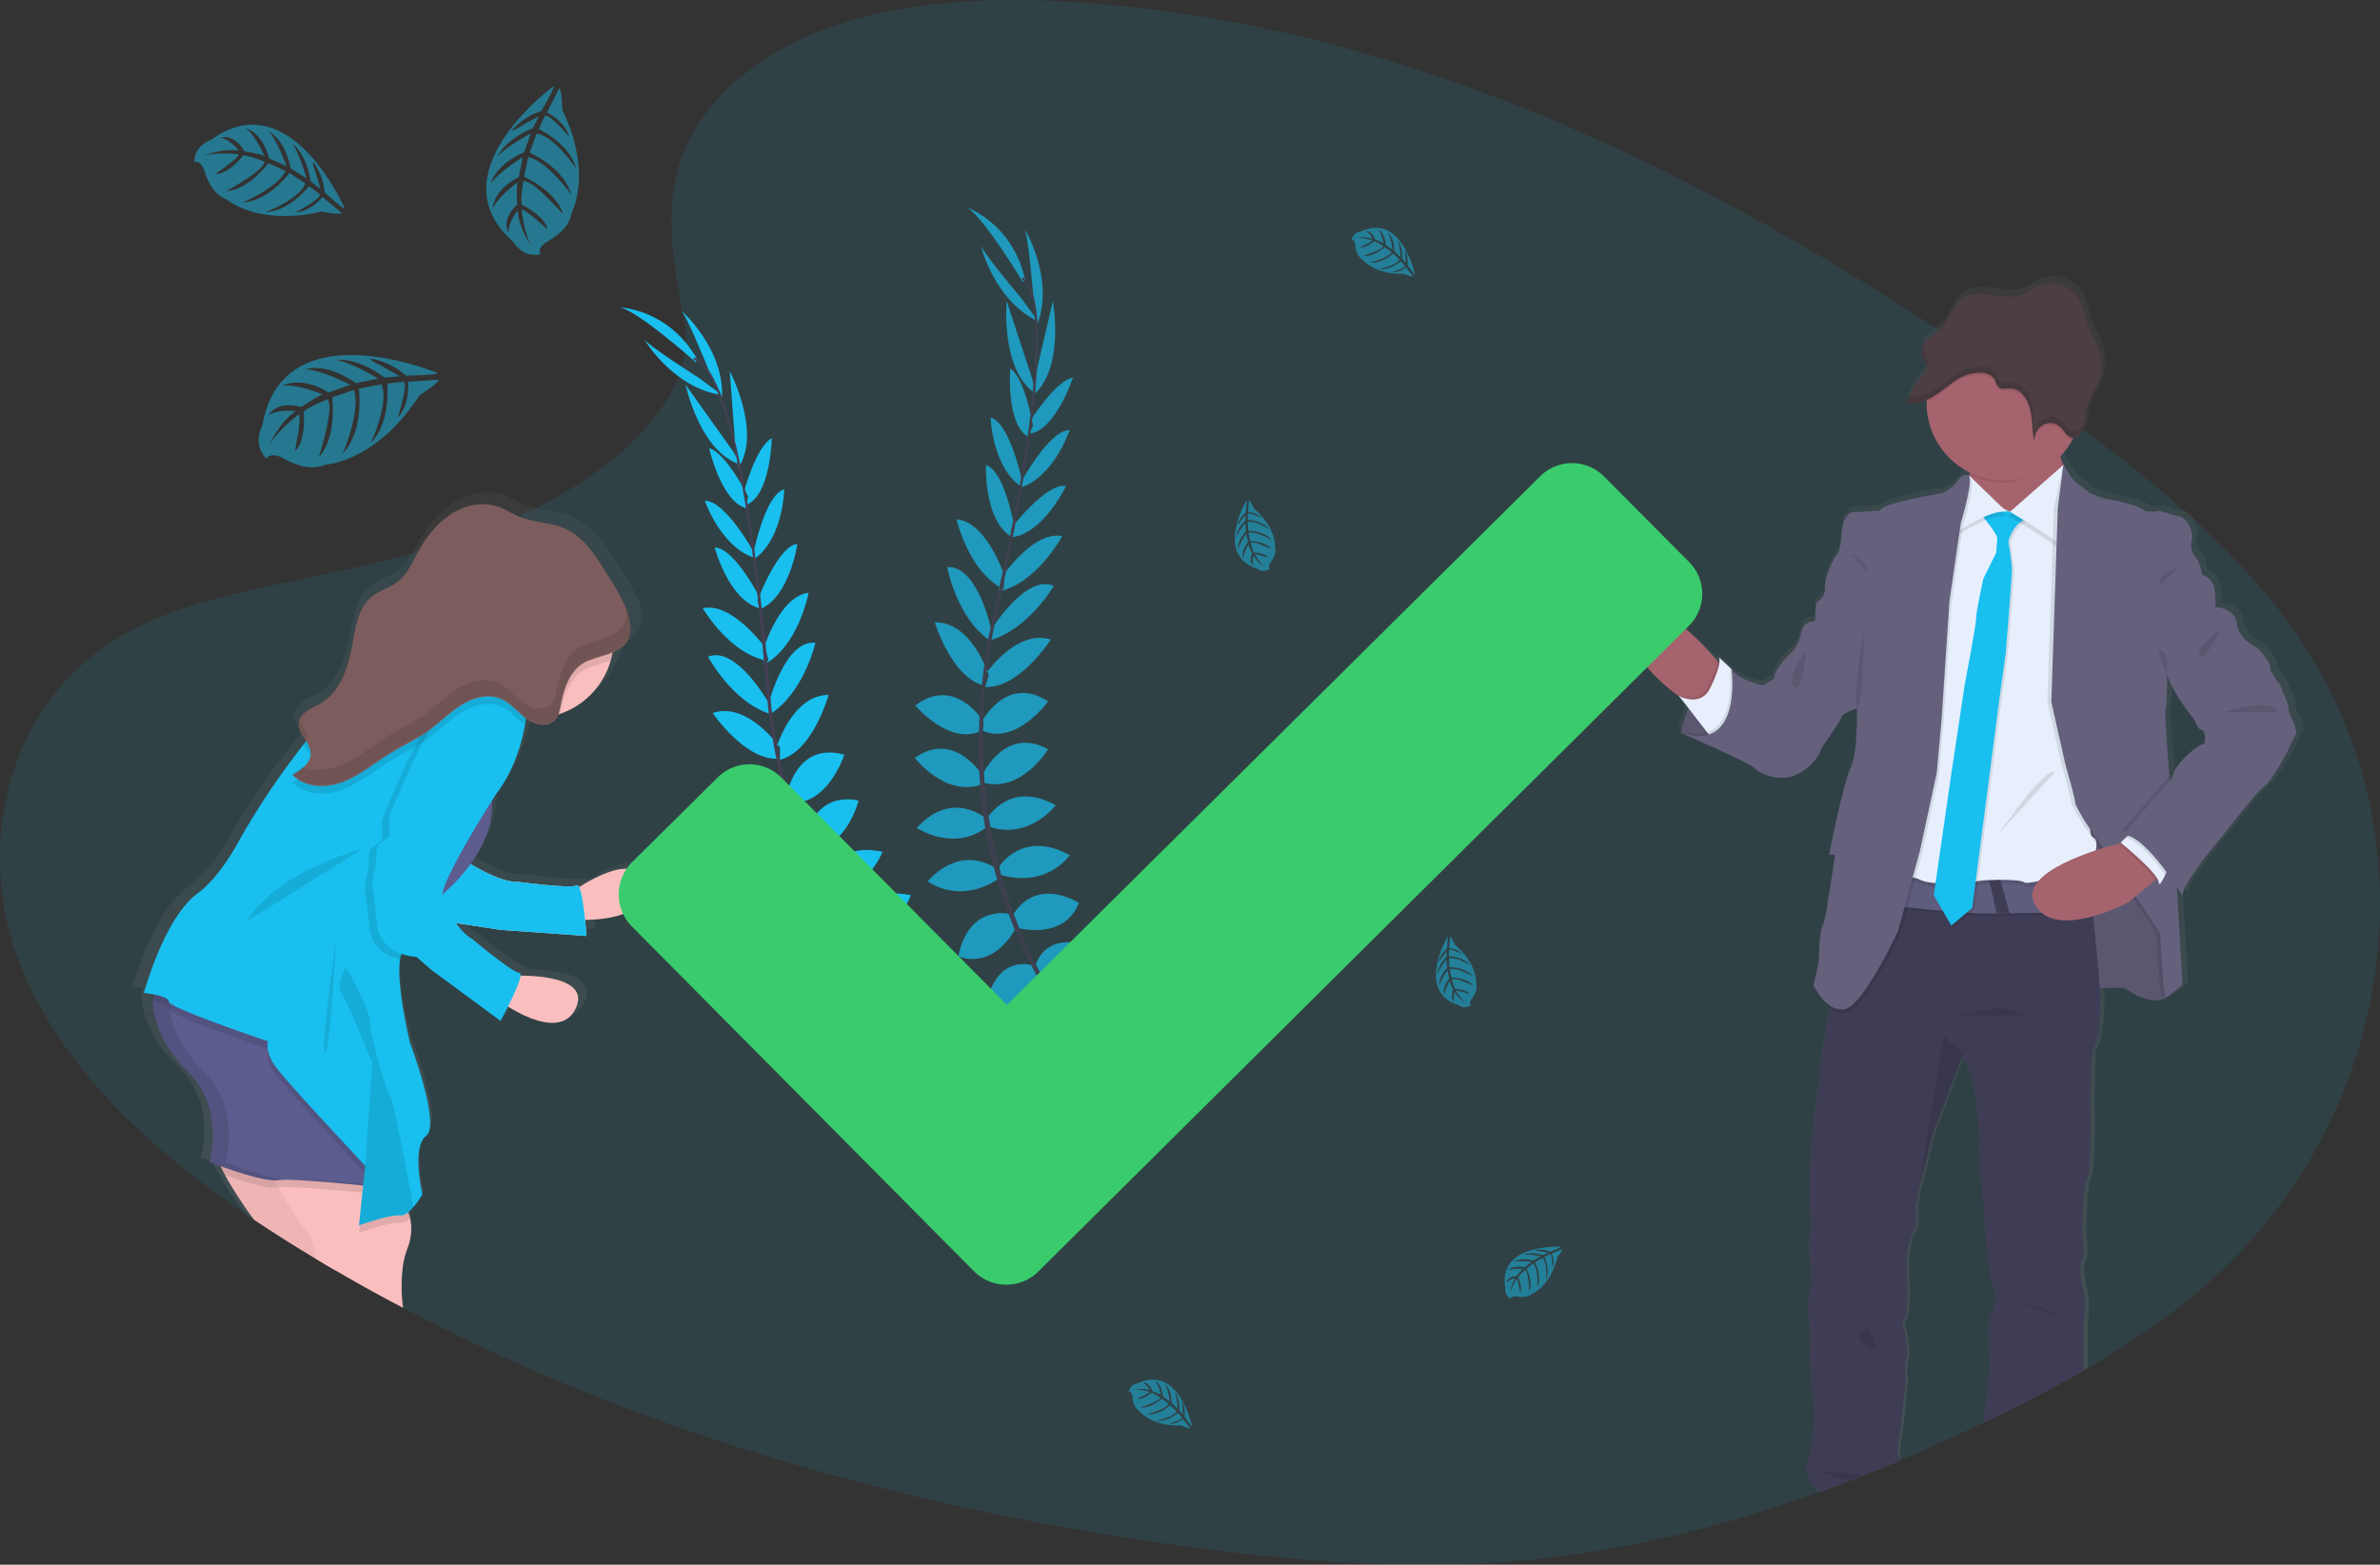 <svg xmlns="http://www.w3.org/2000/svg" width="1149.12" height="755.51" xmlns:xlink="http://www.w3.org/1999/xlink"><rect width="100%" height="100%" fill="#333333" stroke="none"/><defs><linearGradient id="a" x1="974.2" x2="974.2" y1="792.81" y2="205.4" gradientUnits="userSpaceOnUse"><stop offset="0" stop-color="#808080" stop-opacity=".25"/><stop offset=".54" stop-color="#808080" stop-opacity=".12"/><stop offset="1" stop-color="#808080" stop-opacity=".1"/></linearGradient><linearGradient id="b" x1="215.55" x2="215.55" y1="703.96" y2="309.97" xlink:href="#a"/></defs><title>confirmation</title><path fill="#18bfef" d="M1065.62 619.94q-5.38 4.73-11 9.2c-.63.5-1.28 1-1.92 1.5a386.28 386.28 0 0 1-42 28.38l-2.73 1.6c-.66.4-1.3.76-2 1.13-15.26 8.8-31.1 16.92-47.1 24.6l-.18.1-1.22.56q-19.38 9.3-39.34 17.8l-.32.1q-9 3.8-18 7.4c-2.45 1-4.9 1.92-7.37 2.87-4.63 1.77-9.27 3.5-13.95 5.18l-.58.22-1 .35-1.25.46q-18.3 6.54-37.1 12.08l-.23.06q-13.1 3.82-26.4 7.07l-1.2.3c-13 3.13-26.2 5.83-39.5 8l-3.06.48q-14.58 2.3-29.36 3.74c-55.4 5.35-111.44 1-166.5-6.46C461.18 731.58 351.5 703.3 251.45 659q-28.8-12.75-56.48-27.3c-.15-.08-.28-.16-.43-.23q-16.57-8.7-32.7-18.15c-3.14-1.82-6.27-3.68-9.38-5.55q-5.74-3.46-11.43-7c-5-3.12-10-6.32-15-9.6l-2.34-1.55-.9-.6c-1.27-.86-2.52-1.7-3.78-2.57-47-32-88.9-70.78-108.7-119.3-22.9-56-8.25-127 48.42-160.1 19.48-11.4 42.12-17.6 65-22.7l2.34-.53c3.87-.85 7.74-1.67 11.6-2.5 13.48-2.85 27.04-5.7 40.47-8.86 7-1.65 13.93-3.38 20.82-5.25l2.82-.77a337.1 337.1 0 0 0 48.6-17.12h.1c1.7-.74 3.37-1.52 5-2.32 1.07-.5 2.13-1 3.2-1.55 17-8.46 35-20.2 48.84-34.17 1.12-1.12 2.2-2.26 3.25-3.4.8-.9 1.6-1.8 2.38-2.7 9.7-11.3 16.43-23.88 17.7-37.22a48 48 0 0 0-.6-13.43c-1.56-8.38-3.08-16.6-4.2-24.6-2.1-15.05-2.8-29.44.1-43.3 2.95-14.15 9.64-27.76 22.4-40.96q2.9-3 6.24-6a131.28 131.28 0 0 1 34.63-21.88q2.34-1 4.7-2C429.2 1.56 471.35-1.4 510.73.56a636.14 636.14 0 0 1 109.26 15.2c2.85.64 5.7 1.3 8.53 2a757.36 757.36 0 0 1 90 27.83C794.9 74.3 867 114.2 934.34 158.22c.66.43 1.32.86 2 1.3q4.22 2.75 8.4 5.52 8.06 5.35 16 10.77l3.56 2.43q2.63 1.8 5.24 3.6l5.36 3.72a5.88 5.88 0 0 1 .72.5l4.56 3.17c2.64 1.84 5.26 3.7 7.9 5.55l5.63 4c1.18.83 2.36 1.66 3.53 2.5l6 4.4 1.34 1c.28.2.56.4.83.6l.17.12c16.26 11.93 32.13 24.3 47 37.4l1.92 1.7.2.2c1.6 1.43 3.23 2.9 4.82 4.36 19.42 17.68 36.82 36.68 51.04 57.68 65.32 97 45.93 231.3-44.94 311.18z" opacity=".1"/><path fill="url(#a)" d="M1133.87 412.94c.64-1.74-4.14-11.4-4.14-11.88s-5-5.85-5-8.87-6.53-9.5-6.53-9.5-8.78-3.66-9.74-11.57-10.16-8.08-10.52-8.1c0 0 0-.7.06-1.8 0-2.47-.07-6.86-1.18-9.27a9.4 9.4 0 0 0-5.42-4.6s-1-6.18-2.88-8.08a9.1 9.1 0 0 1-2.22-8.56c.53-1.68.07-4.8-1.25-7.4-1-2.06-2.62-3.83-4.66-4.32h-.18c-4.58-1.1-9.7-2.8-9.7-2.8s-.53.1-1.3.2l-.64-.2a28.6 28.6 0 0 1-3.34.4 4.15 4.15 0 0 1-2.7-.88c-1.6-1.75-14.53-5.07-16.92-5.07s-9.26-3.17-9.26-3.17l-6.85-5.23c-1.9-1.46-5.47-7.4-6-8.28l-.07-.1a27.18 27.18 0 0 1-1.26-3.5c-.07-.22-.12-.44-.2-.68a38.15 38.15 0 0 0 3.82-4.7v-.04c.3-.43.6-.9.88-1.35q.63-1 1.2-2.06c.16-.3.3-.63.47-.93a4 4 0 0 0 1-.16l.43-.16a5.07 5.07 0 0 0 1.1-.7l.32-.28a7.8 7.8 0 0 0 2-3.07c.1-.34.2-.7.3-1 0-.12.05-.25.08-.36s.1-.48.15-.73l.06-.4c0-.25.07-.48.1-.7s0-.3 0-.42c0-.3.1-.6.12-.9.14-1.13.26-2.24.5-3.34a.1.1 0 0 0 0-.05 25.55 25.55 0 0 1 2.36-6.08c1-1.93 2.1-3.83 3-5.82.26-.57.5-1.15.73-1.73s.45-1.28.65-1.93c0-.2.1-.4.14-.6a14.05 14.05 0 0 0 .3-1.42q.1-.3.13-.63c.12-.66.2-1.32.26-2a24.54 24.54 0 0 0-1.65-11.13c-1.2-3-3-5.66-4.2-8.63-1.82-4.5-2.3-9.6-4.54-13.9-3.74-7.2-12.6-10.8-19.86-8.1-3.46 1.28-6.47 3.8-10 4.92-4.7 1.5-9.75.36-14.63-.32s-10.27-.73-14.2 2.45c-4.5 3.67-5.74 10.57-10 14.6a23 23 0 0 1-3.32 2.5c-.86.58-1.73 1.16-2.54 1.83a9.47 9.47 0 0 0-2.95 4 3.38 3.38 0 0 0-.12.34 3.1 3.1 0 0 0-.1.4c0 .16-.06.32-.08.48s0 .22 0 .33a5.77 5.77 0 0 0 0 .73s0 .08 0 .12c0 .26.08.53.13.8 0 .07 0 .14 0 .22s.12.45.2.66a.5.5 0 0 1 0 .13 7.22 7.22 0 0 0 .3.72c0 .1.08.24.13.36a1.38 1.38 0 0 1 .14.3 18.93 18.93 0 0 1 1.48 3.67 4.16 4.16 0 0 1-.15 2.45 3.9 3.9 0 0 1-.64 1.07 13.33 13.33 0 0 1-1.13 1.24 33.13 33.13 0 0 0-7.2 11.53c-.2.48-.36 1-.52 1.48l.2.06.22.05a7 7 0 0 0 1.2.24 7.25 7.25 0 0 0 .8.1 12.4 12.4 0 0 0 3.25-.27 5 5 0 0 0 .53-.12.58.58 0 0 0 .16-.05h.1a17.32 17.32 0 0 0 2.63-.9c.2-.1.4-.18.6-.28 0 .32 0 .65 0 1s0 .36 0 .54c0 .43 0 .84 0 1.27s0 .6 0 .9a37.63 37.63 0 0 0 19.17 30.6c.57.33 1.13.64 1.7.93.06.34.1.7.15 1s.08.57.1.86l-.43-.4a2.9 2.9 0 0 0-1.2-.25 3.82 3.82 0 0 0-1.9.5 7 7 0 0 0-2.48 2.42c-2.7 4.12-7.82 6-7.82 6s-29 4.58-30.14 8.38l-13.56.8s-4.8.63-5.26 10.6v.12c0 .05 0 .08 0 .12-.07 1.2-.16 2.25-.27 3.2 0 0 0 .1 0 .14-.85 6.65-2.75 7.36-2.75 7.36s-5.6 9.82-5.1 14.9a.48.48 0 0 1 0 .1 6.53 6.53 0 0 1-.14 2.06 9 9 0 0 1-4.17 5.4l-.63 9s-5.26-.8-6.7 5.38-4 9-4 9-8.77 7.3-9.25 13.46l-5.43 3.33s-12.6-2.85-15.47-7.92c0 0-.34-.34-.88-.83l-.08-.12a.28.28 0 0 0 0 .06c-1.9-1.78-5.9-5.5-5.28-4.65a3.92 3.92 0 0 1 .26 2.55l-.94-1-2.5-2.8s-3.6-3.36-8.65-7.37q-1.74-1.38-3.66-2.82c-6.46-4.8-14.23-9.65-20-10.38-.12-.24-.6-2.05-1.73-2.05a1.9 1.9 0 0 0-1.23.6 16.64 16.64 0 0 0-.1 24.4l1.3 1.23 4.06 3.8 13.7 12.8c.17.12.33.25.5.36l.8 1 .64.8 1.1 1.4 1.56 2c-.08.2-.17.4-.24.6-.6 1.45-1.1 2.85-1.53 4.13 0 0 0 .1 0 .14-.1.3-.2.6-.3.9 0 .1-.06.22-.1.32-.1.3-.17.6-.26.87s-.1.34-.13.5-.07.22-.1.32c-.45 1.6-.73 2.8-.88 3.5l-1.07-.34 1 .45a1.36 1.36 0 0 1 0 .17l-.06.32c.3.15.64.3 1 .43l.23.1 3.92 1.73c.8.35 1.65.72 2.57 1.14s1.62.73 2.5 1.1c10.25 4.57 24.6 11.12 25.62 12.43 1.6 2.07 12.12 8.08 21.7 3S905.15 431 905.15 431s9.26-12.8 9.58-14.7c.24-1.47 4.52-3.12 6.5-3.8l.2-.07.8-.26s0 .4 0 1.1v.04c0 .36 0 .8 0 1.3 0 4.45-.07 14.15-1.47 21.2a.13.13 0 0 0 0 .06 23.06 23.06 0 0 1-1.6 5.3c-3.66 7.76-10.5 42.14-10.5 42.14h.15a4.64 4.64 0 0 1 1.2-.06c-.13.64-.22 1.14-.3 1.48s-.1.5-.1.5h.13a4.6 4.6 0 0 1 1.16-.06 2.44 2.44 0 0 1 .38.05c0 .2-.06.45-.1.73 0 0 0 .1 0 .15s0 .06 0 .1-.06.3-.08.48c-.83 5.72-3.23 20.6-3.23 20.6s-1 8.24-2.56 11.1c-.66 1.2-1.07 4.55-1.33 8 0 .5-.07 1-.1 1.5-.27 4.25-.3 8.22-.3 8.22l-.08.26-2.36 10.66a3.07 3.07 0 0 0 .13.3c.17.3.44.86.83 1.54l.12.26a29.78 29.78 0 0 0 5.54 7.8 14.4 14.4 0 0 0 1.68 1.43c0 .12-.05.25-.07.35s-.06.38-.1.56a16.2 16.2 0 0 1-1.12 4 13.38 13.38 0 0 0-1.15 4.36 20.06 20.06 0 0 0-.1 3.24l-.13.6c-.35 1.62-1.35 6.4-1.9 10.3-.12.88-.24 1.74-.3 2.54a12.4 12.4 0 0 0 0 2.23 18.3 18.3 0 0 1-.2 3.75c0 .36-.1.73-.14 1.1-.54 3.52-1.43 7.2-1.43 7.2l-2.87 27.56v.5c0 .1 0 .3 0 .57s0 .36 0 .57 0 .45-.06.72c0 .65-.1 1.42-.17 2.32q0 .48-.06 1c0 .3 0 .62-.06.95 0 .17 0 .34 0 .52s0 .52-.05.8 0 .5 0 .75 0 .47 0 .7c-.1 1.48-.2 3.07-.26 4.68 0 .26 0 .52 0 .78v.76c0 .5 0 1-.07 1.54 0 .34 0 .7 0 1s0 .94 0 1.4v.34c0 .3 0 .6 0 .88 0 .67 0 1.32 0 1.95 0 .28 0 .57 0 .85q0 1.36 0 2.58c0 .4 0 .8 0 1.18a29.1 29.1 0 0 0 .24 3.18c.1.78.2 1.6.23 2.44 0 .4 0 .78 0 1.16a5.6 5.6 0 0 1 0 .58c0 .2 0 .4 0 .6s0 .53 0 .8c0 .4 0 .82 0 1.23 0 .17 0 .33 0 .5s0 .58 0 .87v.48c-.25 3.44-.72 6.23-.8 6.67s0 .1 0 .26 0 .16 0 .25 0 .17 0 .27 0 .1 0 .17c0 .24.07.56.1.9 0 .17 0 .33 0 .5 0 .2 0 .4.06.6s0 .18 0 .3c0 .35.06.72.1 1.1s.1.82.12 1.24l.06.8c0 .37.1.77.12 1.16v.4c0 .27.06.53.08.8l.1 1.24c0 .27.05.55.07.82s0 .28 0 .42l.13 1.62c0 .27 0 .53.05.8 0 .42.06.85.1 1.25s0 .92.07 1.34.05.83.06 1.2a16.9 16.9 0 0 1 0 3.4c-.26 1.14-1.1 4.33-1.58 7.8 0 .3-.1.6-.12.93s0 .37 0 .56l-.06.74c0 .6-.07 1.2-.07 1.8a13.87 13.87 0 0 0 .45 4 18.93 18.93 0 0 1 .5 2.64c0 .14 0 .3.05.44 0 .32.07.65.1 1s.05.68.07 1c0 .7.06 1.42.1 2.15 0 .48 0 1 0 1.45.06 4.22-.14 8.35-.2 9.4v.1c0 .1 0 .17 0 .17s1 17.74 2.07 23.43c.13.75.23 1.5.3 2.3 0 .28 0 .57.05.86a44.62 44.62 0 0 1-.68 9.83s-1.12 12.2-1.6 12.2c-.22 0-1.26 1.87-1.42 4.7v.1c-.14 3.16.83 7.52 5.25 11.83l.48.47.58-.22c4.68-1.66 9.32-3.4 13.95-5.17 2.47-.95 4.93-1.9 7.38-2.88q9.08-3.6 18-7.38a1.14 1.14 0 0 1-.57-.72c-.9-2.45.46-10 .74-11.16s2.87-25.84 2.87-25.84-1-7.75.33-11.07-1.6-16.18-1.6-16.18-1-1.58.8-3.48 1.12-18.85 1.12-18.85-.16-8.57-.16-10.8 1.9-10.3 3.65-13 .65-11.1.65-11.1l.1-.63c0-.24.08-.54.14-.9l.15-.84a117.52 117.52 0 0 1 3.1-13.75c2.07-6.65 4.46-18.37 4.46-18.37L973.4 583l.47-1.16.17-.46s6.85 12.68 6.85 24.4c0 0 1.75 14.1 1.28 17.9s1.43 21.7 1.43 21.7 2.07 25.67 2.07 26.77 2.56 20.85 4.16 23.85-1.6 12.2-2.55 13.15.32 24.24.32 24.24-2.4 18.36-2.88 22.16c-.1.7-.23 1.73-.38 3 16-7.68 31.85-15.8 47.1-24.6.67-.37 1.32-.74 2-1.14l.12-22.73s1.12-10.62-.16-14.9-2.55-12.5-.8-14.73.17-12.5.17-12.5 0-21.72 2.4-27.1 1.6-39.44 1.6-39.44l.62-22.34s5.08-4.83 4-29.8c0-.27 0-.56 0-.85 5.55-.35 11.82-.55 12.77.23 1.52 1.22 10.08 6.76 16.7 5.38a8.13 8.13 0 0 0 3.07-1.27c1.44-.65 8-6.2 8-6.2l-2.54-42.72-.27-4.75c.48.73.9 1.38 1.26 2 1 1.52 1.54 2.45 1.54 2.45 0-6.65 18.83-28.2 18.83-28.2s17.55-22.64 21.37-25.34 11.33-16.95 11.33-16.95a69.08 69.08 0 0 1 3.83-7.93c1.7-2.88-4.07-10.5-3.43-12.23zm-56.15 30.4a9.93 9.93 0 0 1-2.12 4.28c-.08-1-.16-1.93-.24-2.93 0-.1 0-.2 0-.27-1.12-13.94-2.32-30.8-1.77-32.45.44-1.32.6-4.82.65-8.18.07-3.83 0-7.48 0-7.48l.18-.25c3.22 10 13.2 21.66 13.2 21.66s1.77 5.07 3.84 5.23 1.27 6.65 1.27 6.65a7.54 7.54 0 0 0-2.72 1 23.83 23.83 0 0 0-2.82 1.92c-4.58 3.48-9.37 9.2-9.48 10.83z" transform="translate(-25.44 -72.24)"/><path fill="#65617d" d="M811.56 353.76s5.82-30.5 24.52-30.66l13.68 28.14-9.2 6.25s-19.76.62-29-3.74z"/><path d="M849.72 351.2l-9.16 6.3s-13.94.43-23.9-2a27.3 27.3 0 0 1-5.1-1.74s0-.17.1-.5a.7.7 0 0 1 0-.1 69.4 69.4 0 0 1 3.54-11.2c.57-1.38 1.23-2.8 1.93-4.2 2.74-5.27 6.6-10.44 11.86-13a16.22 16.22 0 0 1 6.22-1.63H836.05l.3.62 4.63 9.5z" opacity=".1"/><path fill="#65617d" d="M1005.04 477.9s19.65-1.87 21.38-.46 12.9 8.65 19.5 4.1 2.2-20.45 2.2-21.08-.63-23.1-.63-23.1l-11.8-15.9-14.78-27.8-30.18-3 .78 44.17-.15 22.64z"/><path d="M1005.04 477.9s19.65-1.87 21.38-.46 12.9 8.65 19.5 4.1 2.2-20.45 2.2-21.08-.63-23.1-.63-23.1l-11.8-15.9-14.78-27.8-30.18-3 .78 44.17-.15 22.64z" opacity=".1"/><path fill="#a5636d" d="M832.1 322.28s-1.54 19.18-13.54 19.48c0 0-3.38-2-7.94-5.45-10.5-7.84-27.15-22.94-22.55-37 6.6-20.1 38.67 17 38.67 17l2.47 2.77z"/><path d="M832.1 322.28s-1.54 19.18-13.54 19.48c0 0-3.38-2-7.94-5.45l-1-1.3a15.62 15.62 0 0 0 6.55 1.77c3 .06 6.38-1 8.55-5.4a69.4 69.4 0 0 0 3.3-7.6 22.92 22.92 0 0 0 1.2-4.72z" opacity=".1"/><path fill="#e7effd" d="M826.92 357.02l-2.7-3.46-9-11.65-4.66-5.94a15.6 15.6 0 0 0 6.54 1.76c3 .07 6.38-1 8.55-5.4a67.5 67.5 0 0 0 3.3-7.6c1.5-4.24 1.47-6.42.94-7.16s3.33 2.85 5.2 4.62l.06.06.86.82.33.64 4.55 9.1s0 .14 0 .4c.42 2.88 1.95 21.22-13.98 23.82z"/><path fill="#3f3d56" d="M918.18 704.76a4.57 4.57 0 0 0-.94-.62h-.08c-1.88-.8-.16-10.54.16-11.8s2.83-25.58 2.83-25.58-.94-7.7.32-11-1.58-16-1.58-16-.95-1.57.78-3.46 1.1-18.7 1.1-18.7-.15-8.5-.15-10.7 1.88-10.2 3.6-12.9.64-11 .64-11l.1-.63c.04-.23.08-.53.13-.88l.15-.85c0-.2.07-.4.1-.64.1-.5.2-1 .3-1.63.07-.36.14-.74.22-1.12.23-1.2.5-2.52.8-3.87.08-.42.18-.85.28-1.27s.24-1 .37-1.5c.08-.32.15-.62.24-.93.23-.92.48-1.8.75-2.66 2-6.6 4.42-18.23 4.42-18.23l14.6-38.38.18-.47.46.9c1.52 3.06 6.3 13.5 6.3 23.3 0 0 1.73 14 1.25 17.76s1.43 21.53 1.43 21.53 2 25.46 2 26.56 2.52 20.75 4.1 23.73-1.58 12.1-2.53 13 .32 24.06.32 24.06-2.36 18.22-2.84 22c-.1.9-.3 2.4-.5 4.25l1.2-.57.17-.1c16-7.67 31.85-15.78 47.1-24.6l.14-24.1s1.1-10.54-.16-14.78-2.52-12.42-.8-14.63.17-12.4.17-12.4 0-21.55 2.36-26.9 1.58-39.14 1.58-39.14l.62-22.16s5.13-4.9 3.92-30.4c-.13-2.73-.33-5.68-.6-8.9-.88-9.63-1.76-18.35-2.56-25.9-.07-.65-.14-1.3-.2-1.9-.1-.85-.2-1.68-.27-2.5-.2-1.7-.37-3.34-.55-4.9-.06-.46-.1-.9-.16-1.36q-.4-3.35-.73-6.2c-.07-.73-.17-1.46-.25-2.15-.13-1-.25-2-.36-2.93 0-.22-.07-.44-.1-.66 0-.4-.1-.78-.14-1.15-.52-4.07-.83-6.3-.83-6.3h-.14l-15.82.14-34.5.33h-1.02l-18 .17h-1.1l-8.64.1h-1.47l-18 .16h-1.1l-7.38 30.46-15.1 34.6s-.22 3.78-.75 7.48v.22c0 .13 0 .25-.06.36s-.06.38-.1.56a19.43 19.43 0 0 1-1.26 4.9 12.22 12.22 0 0 0-1 3.44 20.23 20.23 0 0 0-.23 3.83c0 .14 0 .2 0 .2s-1.2 5.46-1.9 10.1c-.13.9-.25 1.75-.32 2.55a16.13 16.13 0 0 0-.14 2.93 16.43 16.43 0 0 1-.1 3c0 .36-.08.73-.13 1.1-.5 3.68-1.48 7.8-1.48 7.8l-2.85 27.36a.62.62 0 0 1 0 .08c0 .1 0 .3 0 .57s0 .36 0 .57 0 .45-.06.72c0 .65-.1 1.42-.18 2.32q0 .48-.06 1c0 .3 0 .62-.06.95 0 .18 0 .35 0 .53s0 .52-.05.8 0 .5 0 .75 0 .47 0 .7c-.08 1.48-.18 3.07-.25 4.68 0 .26 0 .52 0 .78v.76c0 .5 0 1-.07 1.54 0 .34 0 .7 0 1s0 .94 0 1.4v.42c0 .3 0 .6 0 .88 0 .67 0 1.32 0 1.95 0 .27 0 .56 0 .84q0 1.36 0 2.58c0 .4 0 .8 0 1.18a27.26 27.26 0 0 0 .24 3.34c.1.74.18 1.5.23 2.28 0 .4 0 .78 0 1.16s0 .78 0 1.17 0 .54 0 .8c0 .42 0 .83 0 1.24 0 .16 0 .32 0 .48s0 .6 0 .88v.48c-.25 3.44-.72 6.23-.8 6.67s0 .1 0 .27 0 .15 0 .24 0 .18 0 .28 0 .1 0 .17c0 .25.07.57.1.92 0 .16 0 .32 0 .5s0 .38.06.58 0 .2 0 .3c0 .36.06.73.1 1.12s.08.8.12 1.23l.06.8c0 .37.08.77.1 1.16v.4c0 .27.07.53.1.8l.08 1.24c0 .27.06.55.08.82v.42l.13 1.62c0 .27 0 .53.05.8 0 .42.06.85.1 1.25s0 .93.07 1.35.05.84.06 1.22a17.78 17.78 0 0 1 0 3.28 76.62 76.62 0 0 0-1.55 7.9c0 .3-.1.62-.12.94s0 .36 0 .55l-.06.75c0 .6-.07 1.2-.07 1.8a13.78 13.78 0 0 0 .45 3.77 21.18 21.18 0 0 1 .55 3.32c.08.63.13 1.3.17 2s.06 1.4.1 2.14c0 .48 0 1 0 1.45.05 4.74-.2 9.28-.2 9.28a1.1 1.1 0 0 0 0 .12v.08c.1 2 1 17.77 2 23.07a24 24 0 0 1 .34 2.84c0 .28 0 .57.06.86a45.8 45.8 0 0 1-.7 9.2s-1.48 12.2-1.95 12.2c-.23 0-1.43 2.22-1.4 5.47v.08c0 3.07 1.18 7 5.2 11l1.1 1.13c4.7-1.67 9.33-3.4 13.96-5.18 2.46-.95 4.92-1.9 7.37-2.88q9.08-3.6 18-7.38z"/><path fill="#a5636d" d="M1000.64 232.35l-23.27 24.85s-29.86-12-26.72-16c1.22-1.58 1-6.57.32-12.08-1.1-8.7-3.46-18.74-3.46-18.74s52.2-8.5 47.8.32c-1.6 3.2-1.34 7-.34 10.44a39.58 39.58 0 0 0 5.68 11.2z"/><path d="M995.3 210.66c-1.6 3.2-2.38 3.52-1.38 7-6.82 7.32-15.5 15.33-26.3 15.33a37.24 37.24 0 0 1-16.65-3.9c-1.1-8.72-3.46-18.75-3.46-18.75s52.2-8.5 47.8.3z" opacity=".1"/><path fill="#a5636d" d="M1005.05 194.62a37.42 37.42 0 1 1-74.84 0c0-.18 0-.36 0-.54a37.42 37.42 0 0 1 74.84.54z"/><path d="M1010.46 441.46c-5 0-21.46.18-39.9.47h-.23l-6.1.1h-.18c-21.87.35-43.42-3.92-52.07-3.1-18.4 1.72 6.6-17 6.6-17a154 154 0 0 0 41.9 4.23l5.3-.28c16.7-.94 33.5-2.5 42.28-5.15.6 4.88 1.5 11.95 2.4 20.73z" opacity=".1"/><path fill="#5f5d7e" d="M1010.46 440.52c-5 0-21.46.17-39.9.47h-.23l-6.1.1h-.18c-21.87.34-43.42-3.93-52.07-3.12-18.4 1.72 6.6-17 6.6-17a153.75 153.75 0 0 0 41.9 4.23l5.3-.26c16.7-.94 33.5-2.52 42.28-5.15.6 4.87 1.5 11.96 2.4 20.72z"/><path d="M957.56 242.76l-28.93 13.52-22.3 172.58s13.2-6 20.74-2.2 30.8.32 30.8.32 17-1 19.5.94 32.08-7.86 32.08-7.86 5.34-11.95 1.25-13.83 1.26-20.47 1.26-20.47l-2.5-124.5-5-16-13.53-8.18-13.83 11-6.6.95z" opacity=".1"/><path fill="#e7effd" d="M957.56 240.84l-28.92 13.52-22.32 172.62s13.2-6 20.75-2.2 30.8.3 30.8.3 17-.93 19.5.95 32.08-7.86 32.08-7.86 5.34-11.94 1.25-13.83 1.26-20.44 1.26-20.44l-2.5-124.5-5-16-13.53-8.2-13.83 11-6.6.95z"/><path d="M957.1 248.86s8.33 9.9 8.17 11.95-.47 6.92-.47 6.92l-6.24 12.74s-3.46 15.88-3.46 19.18-5.5 31.9-5.5 31.9l-6.6 44-8.34 57.7 8.5 14.63 10.05-8.5 13.36-102.8 2.83-20.27s3-36.47 3-40.24-1.74-13.68-1.74-13.68 2.05-9.43 10.54-11.63-.63-.48-.63-.48l-4.87-3.93-4.25 1.73s-11.84-3.6-14.36.8z" opacity=".1"/><path fill="#18bfef" d="M956.15 247.92s8.33 9.9 8.18 11.94-.48 6.92-.48 6.92l-6.3 12.74s-3.45 15.87-3.45 19.17-5.5 31.9-5.5 31.9l-6.6 44-8.34 57.7 8.5 14.62 10.05-8.5 13.36-102.78 2.83-20.28s3-36.47 3-40.25-1.74-13.66-1.74-13.66 2-9.44 10.53-11.64-.63-.47-.63-.47l-4.88-3.93-4.25 1.73s-11.78-3.62-14.3.8z"/><path d="M950.65 231.4s-1.26.95-1.57 7.24-4.72 20.44-4.72 20.44 16.35-11.32 24.53-10.06z" opacity=".1"/><path fill="#e7effd" d="M950.65 229.52s-1.26.95-1.57 7.23-4.72 20.44-4.72 20.44 16.35-11.33 24.53-10.07z"/><path d="M995.3 226.38l-25.74 22.64s21.7 12.9 24.53 16 5.65-30.8 5.65-30.8z" opacity=".1"/><path fill="#e7effd" d="M996.24 224.5l-25.78 22.63s21.7 12.9 24.52 16 5.66-30.82 5.66-30.82z"/><path d="M951.56 231.4s-2.83-1.4-5.5 2.68-7.7 6-7.7 6-28.62 4.56-29.72 8.33l-13.36.8s-4.72.56-5.16 10.56-3 10.84-3 10.84-5.5 9.75-5 14.78-4.25 7.55-4.25 7.55l19.7 51.04s.62 21.07-3 28.77-10.4 41.82-10.4 41.82 2.84-.63 2.68 1.26-3.46 22.48-3.46 22.48-.95 8.17-2.52 11-1.73 17.6-1.73 17.6l-2.6 10.7s6 13.36 15.1 11.47 25.63-37.57 25.63-37.57L927.8 413l8.2-38.06 2.35-25.78 3.77-57.07 5.5-37.74s6.17-20.28 3.94-22.95z" opacity=".1"/><path fill="#65617d" d="M950.65 229.52s-2.83-1.4-5.5 2.68-7.7 6-7.7 6-28.62 4.56-29.72 8.33l-13.36.8s-4.72.62-5.2 10.52-3 10.85-3 10.85-5.5 9.75-5 14.78-4.23 7.54-4.23 7.54l19.62 51.06s.63 21.07-3 28.77-10.37 41.82-10.37 41.82 2.82-.63 2.66 1.26-3.46 22.48-3.46 22.48-.94 8.18-2.5 11-1.74 17.62-1.74 17.62l-2.5 10.74s6 13.36 15.1 11.48 25.62-37.58 25.62-37.58l10.53-38.5 8.2-38 2.34-25.8 3.78-57.05 5.5-37.72s6.13-20.38 3.93-23.06z"/><path d="M849.72 351.2l-9.16 6.3s-13.94.43-23.9-2l-5.08-2.26-1-.45 1.05.32c5.26 1.56 9.37 1.53 12.58.45 12.92-4.34 11.5-25.65 11-30.47 0-.48-.07-.8-.1-.9a.28.28 0 0 1 0-.07l.1.12a5.72 5.72 0 0 0 .58.83 6.65 6.65 0 0 0 .58.6l4.55 9.12s0 .13 0 .38z" opacity=".1"/><path fill="#65617d" d="M881.32 289.76l-4.4 1.26-.63 9s-5.2-.78-6.6 5.35-3.94 9-3.94 9-8.65 7.23-9.12 13.36l-5.35 3.3s-12.43-2.83-15.26-7.86c0 0 5.66 40.56-24.52 30.66 0 0 33.8 14.78 35.37 16.82s11.94 8 21.37 3 11.48-12.9 11.48-12.9 9.12-12.72 9.43-14.6 7.4-4.1 7.4-4.1l13.5-32.7z"/><path d="M991.68 245.24l4.56-20.75s2 6.75 4.1 8.32 6.75 5.2 6.75 5.2 6.75 3.14 9.1 3.14 15.1 3.3 16.67 5 7.86.47 7.86.47 5.2 1.73 9.75 2.83 6.76 8.65 5.8 11.63a9.1 9.1 0 0 0 2.2 8.48c1.9 1.9 2.84 8 2.84 8a9.22 9.22 0 0 1 5.35 4.56c1.57 3.46 1.1 11 1.1 11l-23.42 33s.3 12.73-.63 15.56 3.3 50.94 3.3 50.94l4.87 82.7s-6.45 5.5-7.87 6.12-2.83-29.24-2.83-30.34-36.3-54.4-36.3-54.4-4.9-7.86-4.9-9.6-4.55-17.6-4.55-17.6l-6.9-30.58z" opacity=".1"/><path fill="#65617d" d="M1069.72 291.4c0 1.07-.06 1.8-.06 1.8l-23.4 33s.3 12.73-.63 15.56c-.55 1.64.65 18.56 1.76 32.45.78 10 1.53 18.5 1.53 18.5l2.06 35.07 2.8 47.62s-6.45 5.5-7.86 6.12-2.83-29.24-2.83-30.35-36.33-54.4-36.33-54.4-4.87-7.88-4.87-9.6-4.56-17.62-4.56-17.62l-6.9-30.65 3.13-93.7 2.67-20.75s3.93 6.77 6 8.33 6.75 5.2 6.75 5.2 6.75 3.14 9.1 3.14 15.1 3.3 16.68 5 7.86.47 7.86.47 5.18 1.72 9.74 2.82 6.76 8.65 5.82 11.63a9.06 9.06 0 0 0 2.2 8.5c1.88 1.87 2.83 8 2.83 8a9.25 9.25 0 0 1 5.35 4.55c1.07 2.48 1.17 6.84 1.14 9.3z"/><path d="M899.83 712.3c-2.45 1-4.9 1.92-7.37 2.87-7.7-2.25-14.9-4.9-14.9-4.9a204.74 204.74 0 0 1 22.27 2.02zM974.23 628.36s18.7 4.4 19.8 7.4zM902.07 641.88s-9.75 2.83-.3 8.5.3-8.5.3-8.5zM945.3 490.76c1.1 0 18.24-5.66 24.2-3.14s13.38 2.5 13.38 2.5zM947.56 508.76l-.17 1.56-14.67 38.34s-2.36 11.63-4.4 18.23a119.52 119.52 0 0 0-3.07 13.64l13-80.46z" opacity=".1"/><path fill="#3f3d56" d="M970.33 441l-6.1.1h-.18l-3.57-15.86c1.75-.08 3.52-.17 5.3-.28z"/><path fill="#a5636d" d="M1044.5 421.76l-3.9 3.23-13.04 10.76s-35.37 18.87-45.1.94c-8.6-15.8 31.5-27.06 41.16-29.52 1.3-.33 2.06-.5 2.06-.5z"/><path d="M893.43 267.25s6.9 3.15 8.48 7.55-8.47-7.55-8.47-7.55zM872.04 314.42s-10.06 12.26-6 17 6-17 6-17zM1051.9 274.17s-9.44.94-9.76 9.12zM964.48 403.08c1-.94 22.64-33 27.67-30.18zM1005.05 194.62a37.3 37.3 0 0 1-4.43 17.66h-.28c-2.37-.5-3.6-3.26-5.4-5a7.37 7.37 0 0 0-8.5-1.2 8.6 8.6 0 0 0-4.17 8.08c-1.2-5-.82-10.4-2-15.43s-4.7-10.15-9.5-10.24c-2.1 0-4.5.76-6-.8-.92-.94-1.1-2.42-1.78-3.56-3.46-5.57-13.94-2.75-18.22.1s-9.25 7.43-14.57 9.88a37.42 37.42 0 0 1 74.84.54z" opacity=".1"/><path fill="#4c3e42" d="M963 183.16c.68 1.14.86 2.62 1.77 3.56 1.5 1.55 3.92.75 6 .8 4.82.07 8.34 5.18 9.5 10.22s.8 10.4 2 15.43a8.6 8.6 0 0 1 4.18-8.06 7.35 7.35 0 0 1 8.48 1.2c1.8 1.72 3 4.48 5.42 5s4.66-1.78 5.52-4.28.8-5.24 1.35-7.83c1.07-4.92 4.27-8.94 6-13.6a24.6 24.6 0 0 0-.16-17.56c-1.18-3-2.93-5.6-4.13-8.56-1.8-4.48-2.28-9.53-4.48-13.8-3.7-7.15-12.42-10.72-19.58-8-3.42 1.3-6.4 3.78-9.86 4.9-4.63 1.48-9.6.36-14.4-.3s-10.14-.74-14 2.42c-4.46 3.64-5.68 10.48-9.86 14.48-1.76 1.68-3.94 2.75-5.8 4.3s-3.44 3.86-3.23 6.38c.3 3.26 3.48 6.22 2.3 9.23a7.3 7.3 0 0 1-1.75 2.3 33 33 0 0 0-7.6 12.94c8.4 2.63 17.5-6.65 24.1-11 4.33-2.93 14.8-5.76 18.25-.18z"/><path d="M1044.5 421.76l-3.9 3.23c-3.46-5.76-17.63-17.24-17.63-17.24l.6-.6c1.32-.32 2.07-.5 2.07-.5z" opacity=".1"/><path fill="#e7effd" d="M1048.28 415.97s-1.4 3.5-2.86 6.53-3 5.77-3.12 3.54c-.16-4.4-18.4-19.2-18.4-19.2l2.48-2.4 2.87-2.78z"/><path d="M1048.9 392.7l2.07 35.08c-4.88-7.6-18.3-27.06-26.9-26.43l20.9-24a26.9 26.9 0 0 0 2.4-3.08c.8 9.98 1.54 18.43 1.54 18.43zM1048.28 415.97s-1.4 3.5-2.86 6.53c-5.48-7.52-13-16.4-19-18.05l2.87-2.8z" opacity=".1"/><path fill="#65617d" d="M1064 288.76l5.66 4.4s9.43.16 10.37 8 9.6 11.48 9.6 11.48 6.44 6.44 6.44 9.43 4.87 8.33 4.87 8.8 4.72 10.06 4.1 11.8 5 9.27 3.3 12.1a69.4 69.4 0 0 0-3.78 7.86s-7.4 14.15-11.17 16.82-21.07 25.15-21.07 25.15-18.55 21.38-18.55 28c0 0-18.08-30.2-28.77-29.4l20.92-24.05s3.6-3.93 3.77-6.3 10.05-13.2 14.77-13.67c0 0 .78-6.45-1.26-6.6s-3.76-5.2-3.76-5.2-13.84-16.34-14-26.72 18.56-31.9 18.56-31.9z"/><path d="M1072.33 303.76s-13.2 9.74-10.38 12.9 10.38-12.9 10.38-12.9zM1072.96 343.97s24.52-7.86 27 0zM899.95 301.84s0 35.84-3.07 39.38 3.07-39.38 3.07-39.38zM1041.67 313.4l4.56 12.8s1.8-12.57-4.56-12.8z" opacity=".1"/><g opacity=".1"><path d="M930.56 175.98c1.15-2.95-1.86-5.84-2.26-9a6 6 0 0 0-.5 2.84c.2 2.4 2 4.6 2.43 6.82a4 4 0 0 0 .33-.66zM982.7 209.84c-1.14-5-.8-10.2-1.95-15.16s-4.7-10.16-9.5-10.24c-2.1 0-4.5.76-6-.8-.92-.93-1.1-2.4-1.78-3.55-3.44-5.58-13.92-2.76-18.2.1-6.44 4.27-15.27 13.2-23.52 11.2-.4.94-.76 1.9-1.07 2.9 8.42 2.62 17.52-6.66 24.1-11 4.3-2.86 14.77-5.7 18.22-.1.68 1.13.86 2.6 1.77 3.55 1.5 1.55 3.92.75 6 .8 4.82.07 8.34 5.18 9.5 10.22s.8 10.4 2 15.43a8.54 8.54 0 0 1 .42-3.36zM1006.33 203.94c-.86 2.5-3.1 4.8-5.52 4.28s-3.6-3.26-5.4-5a7.38 7.38 0 0 0-8.5-1.18 8.55 8.55 0 0 0-4.16 7.6 8.2 8.2 0 0 1 3.7-4.54 7.35 7.35 0 0 1 8.48 1.2c1.8 1.7 3 4.47 5.42 5s4.66-1.8 5.52-4.3a22 22 0 0 0 .86-4.5 14.06 14.06 0 0 1-.4 1.44zM1013.72 182.53c-1.77 4.66-5 8.68-6 13.58-.22 1-.34 2-.46 3 1.07-4.87 4.26-8.88 6-13.53a23.72 23.72 0 0 0 1.45-6.52 22.78 22.78 0 0 1-.98 3.48z"/></g><circle cx="786.53" cy="295.97" r=".39" fill="#e6e8ec"/><path fill="#18bfef" d="M472.26 515.4s11-7.9 22.43-3c0 0-3.2 6.77-17.4 6.68zM470.9 515.85s-2.95 13.23 6 21.8c0 0 5-5.6-.68-18.62zM456.3 503.8s.42-11.16 25.7-8.43c0 0 .4 7.2-8.3 10.93s-12.84 1.03-17.4-2.5zM454.76 503.76s-10.5 3.82-.12 27.05c0 0 7-1.83 7.84-11.26s-2.98-12.5-7.72-15.78zM439.92 488.54s-2.14-18.27 23.64-17.38c0 0 2.46 16.52-18.93 21.6zM422.14 468.5s2.73-20.9 28.66-15.7c0 0 .78 18-24.28 20.5zM408.9 447.58s5.13-20.5 30.82-15.37c0 0-5.36 18.43-29 19zM396.32 427.14s5-21.22 29.77-15.85c0 0-7.45 20.25-28 19.36zM387.95 407.6s3.45-25.84 26.6-21.06c0 0-5.75 23.62-24.75 24.72zM379.9 383.88s4.34-26.1 27.8-19.45c0 0-8.16 24.8-26 23zM374.64 361.76s7.46-26.2 25.42-26.2c0 0-7.6 27.67-23.72 31.33zM371 340.07s8-31.5 22.7-29.67c0 0-5.46 24.06-22 34.5zM368.42 314.12s7.62-26.3 22-27.88c0 0-4.9 25.77-21.4 34.6zM365.75 289.97s9.75-26.4 19.25-27.35c0 0-3.7 25.77-18.14 31.58zM363.7 267.47s5.52-28.5 14.93-31.2c0 0-.4 23.15-13.9 33.27zM358.98 238.1s6.1-22.77 13.66-26.5c0 0-.5 26.6-11.66 31.93zM355.27 218.83l-2.92-39.63s15.5 29.4 4.2 46.56zM342.64 179.82s-11.46-28.57-14-30.1c0 0 21 18 20 42.28zM439.2 488.43s-18.3-1.68-16.78 24.06c0 0 16.58 2 21.14-19.47zM421.25 467.84s-21.07.74-18.34 27c0 0 17.8 2.48 22.7-22.22zM408.77 449.3s-19.47-8.24-30.82 15.37c0 0 17.95 6.8 32.65-11.7zM395.9 427.35s-19.95-8.8-30.58 14.26c0 0 20.67 6.25 32.33-10.73zM388.22 408.14s-19.53-17.28-33.87 1.5c0 0 19.82 14.07 34.9 2.47zM380.96 383.23s-19.67-17.7-33.85 2.14c0 0 21.87 14.3 34.68 1.7zM376.56 360.93s-15.5-22.42-32.48-16.64c0 0 16.08 23.75 32.52 22zM371.43 339.9s-15.83-28.4-29.55-22.83c0 0 11.46 21.85 30.12 27.7zM369.37 312.6s-16-22.2-30.06-18.88c0 0 13.25 22.63 31.8 25.42zM367.33 289.4s-12.7-25.12-22.25-25c0 0 6.6 25.18 21.62 29.3zM364.14 266.9s-14-25.4-23.82-25.08c0 0 7.52 21.9 23.47 27.37zM361.13 239.6s-10.57-21.06-18.73-23.17c0 0 5.87 25.93 17.88 28.9zM354.08 218.12l-23.06-32.36s6.84 32.52 26.48 38.55zM337.75 182.68s-26-16.5-27-19.3c0 0 13.86 24 37.9 27.4zM335.93 174.88s-30.14-26.83-37.56-26.52c0 0 24 .18 38.2 25z"/><path fill="#444053" d="M361 243.76l-1.05.18c-7.1-42.55-16-67.52-25.15-70.3l.3-1c9.68 2.92 18.63 27.53 25.9 71.12zM372.95 345.7l-1.6.2c-.48-4-.9-8.06-1.23-12.12-2.88-35.34-6.5-67.75-10.53-92l.87-1.18c4 24.3 8.37 57.66 11.26 93 .32 4.1.74 8.16 1.22 12.1zM502.9 534.6c-.3-.1-28.94-11.6-59.33-40.5a232.38 232.38 0 0 1-44.45-58.1c-14.57-27-24.1-60.53-28.13-93.3l1.7.73c9 73.52 44.53 122.66 72.28 149.06 30.1 28.62 58.42 40 58.7 40.12z"/><g opacity=".7"><path fill="#18bfef" d="M522.8 502s12.87-4.26 22.3 3.78c0 0-5.06 5.53-18.6 1.2zM521.36 502s-6.74 11.77-.74 22.63c0 0 6.43-3.87 4.9-18zM511.02 486.2s3.72-10.56 27-.42c0 0-1.76 7-11.18 8s-12.52-2.88-15.82-7.6zM509.56 485.76s-11.17.53-8.16 25.8c0 0 7.18.3 10.83-8.43s.88-12.9-2.67-17.37zM499.9 466.76s3.4-18.08 27.75-9.56c0 0-2.57 16.5-24.5 15zM488.9 442.3s8.83-19.14 32-6.45c0 0-4.6 17.37-29.27 12.33zM482.5 418.4s11-18.05 34-5.5c0 0-10.6 16-33.35 9.55zM476.56 395.14s11.06-18.78 33.15-6.28c0 0-13.12 17.13-32.5 10.16zM474.4 373.98s11-23.65 31.63-12.18c0 0-12.53 20.83-31 16.23zM473.76 348.96s11.9-23.62 32.3-10.3c0 0-15.16 21.26-31.67 14.17zM475.32 326.25s14.92-22.8 32.06-17.45c0 0-15.5 24.16-32 22.86zM478.3 304.48s17-27.7 30.48-21.57c0 0-12.37 21.35-31.25 26.4zM483.56 278.93s15.1-22.83 29.28-20.07c0 0-12.33 23.15-30.74 26.68zM488.18 255.1s17.17-22.32 26.52-20.4c0 0-11.2 23.5-26.7 24.76zM492.9 233s13.76-25.56 23.56-25.34c0 0-7.28 22-23.18 27.62zM497.16 203.55s12.58-19.92 20.92-21.23c0 0-8.4 25.23-20.63 27zM499.34 184.04l9-38.7s6.07 32.68-9.8 45.74zM498.9 143.05s-2.45-30.7-4.44-32.9c0 0 14.73 23.46 6.5 46.3zM499.27 466.42s-17-7.07-23.18 18c0 0 15.2 6.9 26-12.3zM488.25 441.4s-20.33-5.55-25.55 20.37c0 0 16.25 7.67 28.28-14.46zM481.85 420s-16.13-13.66-34 5.5c0 0 15.1 11.84 34.65-1.45zM476.1 395.22s-16.43-14.33-33.44 4.54c0 0 17.87 12.1 34.06-.65zM474.48 374.6s-13.5-22.32-32.78-8.66c0 0 14.73 19.34 32.57 12.74zM474.96 348.64s-13.52-22.73-33-8c0 0 16.62 20.15 32.6 11.93zM477.38 326.04s-8.1-26-26.06-25.55c0 0 8.3 27.47 24.5 30.72zM478.75 304.45s-6.67-31.82-21.42-30.6c0 0 4.44 24.28 20.52 35.4zM484.9 277.76s-8.66-26-23.08-27c0 0 5.92 25.56 22.78 33.73zM489.86 255s-4.65-27.75-13.8-30.46c0 0-1.2 26 11.92 34.42zM493.56 232.57s-5.83-28.42-15.28-31c0 0 .66 23.13 14.27 33.1zM498.76 205.63s-3.83-23.25-11-27.7c0 0-2.1 26.5 8.47 32.9zM498.42 183.02l-12.4-37.75s-3.14 33.1 13.82 44.7zM493.37 144.33s-19.9-23.5-20-26.46c0 0 6.1 27 28 37.42zM493.95 136.34s-20.8-34.6-28-36.5c0 0 22.88 7.32 29 35.24z"/><path fill="#444053" d="M497.4 209.56l-1.06-.15c5.88-42.72 4.78-69.22-3.1-74.6l.6-.87c8.36 5.7 9.6 31.83 3.56 75.63zM478.48 310.44l-1.58-.3c.72-3.94 1.53-8 2.43-11.93 7.76-34.58 14-66.6 17.3-91l1.2-.85c-3.36 24.4-9.16 57.54-16.94 92.17-.9 4-1.7 8-2.42 11.92zM546.34 529.45c-.24-.2-24.18-19.7-44.6-56.3a232.08 232.08 0 0 1-25.18-68.73c-5.88-30.12-5-65 .9-97.42l1.4 1.2c-13.25 72.87 6 130.35 24.67 163.8 20.2 36.3 43.87 55.6 44.1 55.78z"/></g><path fill="url(#b)" d="M332.8 509.57a38 38 0 0 1-7.3 2.18A73.27 73.27 0 0 1 312.3 513c.13 1.17.23 2.26.33 3.25.25 2.72.4 4.6.4 4.6l-4.7-.33-38.68-2.64-22.62-3.35a42.2 42.2 0 0 0 3.55 4.17 18.7 18.7 0 0 0 4.52 3.5s20.4 16.54 23.94 16.7c.5 0 .67.5.6 1.28 8.58 0 35.3 1.25 27.88 16.12a11.85 11.85 0 0 1-6.07 5.9c-8.56 3.64-21.5-2.9-28.15-6.9-.65 1.27-1.27 2.45-1.82 3.46-1.13 2.13-1.92 3.54-1.92 3.54l-.66-.48-34.32-24.44L227 531a26.24 26.24 0 0 1-6.5-1.13l-1-.32a1.92 1.92 0 0 0-.12.27 14 14 0 0 0-.6 2.4c0 .12 0 .24 0 .36a28.1 28.1 0 0 0-.3 2.8c0 .65-.04 1.33-.04 2-.06 13.63 5.4 35.52 5.4 35.52s14.15 36.1 9.13 44.42a3.75 3.75 0 0 1-1 1.08c-1.77 1.28-2.83 3.56-3.38 6.27C226.7 633.5 230 647 230 647s-.3.5-.8 1.28a38.67 38.67 0 0 1-3.73 5c-.2.24-.43.5-.66.72a17.4 17.4 0 0 1-2 1.8c.14.4.28.8.42 1.22s.32 1.1.46 1.7a24.38 24.38 0 0 1-1.25 14.7A40.53 40.53 0 0 0 219.9 684a80.86 80.86 0 0 0 .52 19.9c-.15-.08-.28-.16-.43-.23q-16.6-8.67-32.72-18.1c-3.15-1.83-6.28-3.7-9.4-5.56q-5.73-3.45-11.42-7c-5-3.1-10-6.3-15-9.58l-2.34-1.56-.9-.6c-1.27-.86-2.52-1.7-3.78-2.57a192.07 192.07 0 0 1-14.14-21c-.7-1.28-1.35-2.5-1.88-3.6v-.06l-.34-.73-1.4-.5c-2.66-.92-4.34-1.57-4.34-1.57a49.06 49.06 0 0 0 1.74-13.7c-.08-9-2.57-21-12.83-30.62C96.1 572.6 94 558.44 93.78 553c0-.38 0-.72 0-1a12.53 12.53 0 0 1 .06-1.37l1.16-1.1c-2.94-.6-5.7-.87-5.7-.87s10.06-36.4 27-48.55c8.4-6 15.4-16 20.33-24.57a372.54 372.54 0 0 1 30.28-44.4l3.06-3.84.9-1.14.18-.23.24-.32q-.62-.93-1.26-1.85l-.28-.4c-1.33-2-2.47-4-2.3-6.4 0 0 0-.05 0-.07 0-.17 0-.33 0-.5a7.68 7.68 0 0 1 .23-1.2 1.13 1.13 0 0 0 .12.2c1.42-4.17 6.93-6 11-8.3 9.56-5.4 13.64-17.16 15.7-28.1 1.58-8.53 2.9-18.08 9.5-23.55 4.26-3.52 10-4.68 14.3-8.17a26.82 26.82 0 0 0 6.1-7.8c1-1.7 1.85-3.47 2.78-5.17 4.26-7.7 9.86-14.87 17.27-19.48s16.8-6.4 24.93-3.3c3.13 1.2 6 3 9 4.33a35.06 35.06 0 0 0 5.72 1.78c6.1 1.43 12.54 1.8 18.28 4.35 9.33 4.14 15.4 13.3 20.94 22 2.87 4.5 7.38 11.08 9.94 17.7 0-.24 0-.46 0-.7a25.4 25.4 0 0 1 2 9.2 14 14 0 0 1-.43 4c-.92 3.4-3.27 5.56-6.22 7.14l-.46.23a20 20 0 0 1-1.94.87c-.1.55-.2 1.1-.33 1.65-.05.23-.1.47-.17.7-.13.56-.28 1.1-.44 1.66a38.48 38.48 0 0 1-12 18.34 40.33 40.33 0 0 1-13.42 7.6c-.35.12-.72.2-1.07.32a8.62 8.62 0 0 1-1.26 2.32 6.73 6.73 0 0 1-1.35 1.3 8.25 8.25 0 0 1-1 .6 1.34 1.34 0 0 1-.27.12c-3.6 1.62-8.53.35-12-2.07-.18-.12-.35-.26-.52-.4 0 .58-.1 1.18-.2 1.8s-.16 1-.27 1.52-.16.76-.23 1.13-.12.62-.18.9l-.13.52a78.56 78.56 0 0 1-11.14 27.1 38.64 38.64 0 0 1-2.53 3.4l-2.48 3.8v.5c.47 8.7-2.4 16.8-6.43 23.8a69.36 69.36 0 0 1-4.46 6.68l.56.33c5.6 3.2 16.64 8.86 23.62 8.38 0 0 26.4 3.4 29.46 1.7.42-.24.83.1 1.2.8 4.28-2.6 14.1-8.1 21.85-8.84 5.42-.52 9.83 1.3 10.65 8s-3.22 11.04-8.88 13.47z" transform="translate(-25.44 -72.24)"/><path fill="#fbbebe" d="M162.85 574.84a21.92 21.92 0 0 1 1.44 19.23c-2.44 6.1-2.7 13.68-2.46 19.25-3.15-1.82-6.28-3.68-9.4-5.55q-5.73-3.46-11.42-7c-5-3.12-10-6.32-15-9.6l-2.34-1.55-.9-.6a1.88 1.88 0 0 0-.3-.4c-1.33-1.43-9.14-12.63-13.78-21.13-.84-1.57-1.57-3-2.15-4.33v-.07c-1-2.22-1.47-4-1.17-4.8a9.86 9.86 0 0 1 4.85-6c5.76-3 15-.24 24.14 4.17a166.93 166.93 0 0 1 22.54 13.73l.82.6.08.05c3 2.13 4.74 3.54 4.74 3.54s.13.15.3.44z"/><path d="M161.33 573.5a21.92 21.92 0 0 1 1.44 19.26c-2.43 6.1-2.7 13.68-2.45 19.26q-4.72-2.75-9.4-5.56-5.74-3.46-11.42-7c-5-3.13-10-6.33-14.95-9.6l-2.34-1.56-.9-.6a2.17 2.17 0 0 0-.28-.4c-1.34-1.42-9.15-12.62-13.8-21.13-.83-1.56-1.56-3-2.14-4.32v-.06c-1-2.24-1.47-4-1.17-4.83a9.9 9.9 0 0 1 4.86-6c5.76-3 15-.23 24.14 4.18a166.93 166.93 0 0 1 22.54 13.73l.8.6.1.05c3 2.13 4.73 3.54 4.73 3.54s.08.15.26.44z" opacity=".05"/><path fill="#fbbebe" d="M198.15 597.76a24.42 24.42 0 0 1-1.4 5 39.54 39.54 0 0 0-2.28 9 79.52 79.52 0 0 0 .08 19.67q-16.6-8.67-32.7-18.1c-3.16-1.83-6.3-3.7-9.4-5.56-.7-5.32-1.7-10-2.83-11.15-1.48-1.56-9.93-13.64-15.18-23.17-.68-1.2-1.27-2.36-1.82-3.46v-.06c-.2-.44-.4-.86-.6-1.28-1.35-2.9-2.07-5.16-1.7-6.25a11.54 11.54 0 0 1 4.1-5.93c8.88-6.48 27.32 2.3 41.48 11l.35.2c2.68 1.68 5.22 3.33 7.5 4.87l1.33.9c5.86 4 9.75 7.1 9.75 7.1a21.3 21.3 0 0 1 2.3 4.8 25.34 25.34 0 0 1 .84 2.9 24.17 24.17 0 0 1 .18 9.52z"/><path d="M108.75 567.5c7.27 2.53 18 5.9 23.84 6a11.3 11.3 0 0 0 1.8-.1c4.1-.56 16.78.34 28.4 1.4 4.67.4 9.16.83 12.87 1.2l9.32 1v-3.6c-2.6-1.77-5.6-3.75-8.83-5.75-14.2-8.78-32.88-17.75-41.82-11.22-12.6-6.08-25.37-9-29 1.82-.42 1.4 1.1 5 3.4 9.24z" opacity=".1"/><path fill="#5c5c8e" d="M73.82 483.68c.2 5.4 2.22 19.38 16.7 33.5 18.45 18 10.58 43.9 10.58 43.9s22 8.63 31.5 8.86a11.3 11.3 0 0 0 1.8-.1c5.7-.78 28.3 1.3 41.3 2.62l9.33 1v-76.52L83.1 472.18l-9.24 9.2a18 18 0 0 0-.04 2.3z"/><path fill="none" d="M110.02 558.67"/><g opacity=".1"><path d="M183.36 572.5l1.67.18v.82l-9.32-1c-9.32-.94-23.58-2.28-33-2.67 6.52-.58 28.07 1.4 40.66 2.68zM73.86 481.43l9.23-9.2 6.15 1.5-7.7 7.7a18 18 0 0 0 0 2.3c.2 5.4 2.23 19.37 16.7 33.5 18.46 18 10.6 43.88 10.6 43.88s18.2 7.16 28.62 8.63a24.73 24.73 0 0 0-3 .17 11.3 11.3 0 0 1-1.8.1c-9.5-.25-31.5-8.9-31.5-8.9s7.87-25.86-10.6-43.86c-14.53-14.14-16.55-28.12-16.75-33.48a18 18 0 0 1 .04-2.33z"/></g><path fill="#fbbebe" d="M277.56 429.64s30.83-21.38 33.08-2.14-33.08 16.54-33.08 16.54z"/><path fill="#f7cddd" d="M224.4 415.46s16.67 11 25.9 10.35c0 0 25.2 3.4 28.13 1.7s4.73 24.42 4.73 24.42l-41.4-2.93-26.57-4.06s-13.3-8.1-13.3-15.08 22.5-14.4 22.5-14.4z"/><path fill="#18bfef" d="M224.4 415.46s16.67 11 25.9 10.35c0 0 25.2 3.4 28.13 1.7s4.73 24.42 4.73 24.42l-41.4-2.93-26.57-4.06s-13.3-8.1-13.3-15.08 22.5-14.4 22.5-14.4z"/><path fill="#fbbebe" d="M248.84 471.1s37.5-1.55 29.1 15.9-36.8-3.73-36.8-3.73z"/><path fill="#5c5c8e" d="M211.14 433.9s30.38-22.72 26.1-50.4-26.1 21.16-26.1 21.16z"/><path fill="#fbbebe" d="M219.56 308.42a38.4 38.4 0 0 0 10.8 26.68 38.63 38.63 0 0 0 13.2 8.9 34.46 34.46 0 0 0 4.94 1.65 39 39 0 0 0 5.45 1c1.32.13 2.65.2 4 .2a37.85 37.85 0 0 0 12.6-2.2 38.4 38.4 0 1 0-51-36.23z"/><path d="M73.82 483.68c3.44.63 7.7 1.8 7.7 3.57 0 3 48 19.2 48 19.2s-1.8 4.2 3 11.4 43.82 48.62 43.82 48.62l-.13 1.22-.5 4.76-2.37 22.8s15-5.4 19.8-4.8c1.55.2 3.24-.8 4.8-2.23a23 23 0 0 0-3.14-7.67s-3.9-3.06-9.77-7.1v-76.52L83.1 472.18l-9.24 9.2a18 18 0 0 0-.04 2.3z" opacity=".1"/><path fill="#18bfef" d="M69.5 479.45s12 1.2 12 4.2 48 19.2 48 19.2-1.8 4.2 3 11.4 43.83 48.62 43.83 48.62l-3 28.8s15-5.4 19.8-4.8c2.15.27 4.52-1.72 6.48-4a41.88 41.88 0 0 0 4.34-6.17s-5.4-22.82 1.8-28.22-7.8-45-7.8-45-6.8-28.16-4.8-40.24a14.7 14.7 0 0 1 .6-2.37c0-.1.04-.18.08-.27 4.28-11.54 50.32-108.35 50.32-108.35a68.9 68.9 0 0 0-.58-8.2c-.1-.77-.2-1.56-.36-2.35a40.2 40.2 0 0 0-.93-4.27c-.26-.92-.54-1.8-.87-2.64-1.42-3.67-3.6-6.48-6.86-6.55 0 0-3.6-4-12-5.06-6.2-.82-15 0-27 5.05-28.2 12-34.8 12.6-34.8 12.6l-14.18 18.57-2.92 3.82a367.3 367.3 0 0 0-28.9 43.9c-4.73 8.47-11.4 18.36-19.42 24.3-16.2 12-25.82 48-25.82 48z"/><path d="M174.68 410.06s-40.06 9.9-55.6 34.88zM162.3 453.94s-7.57 50.86-5.47 54.7 5.47-54.7 5.47-54.7zM165 480.05c2.93 3.82 14.76 33.3 14.76 33.3l-3.42 49.52-3 28.8s15-5.4 19.8-4.8c2.15.27 4.53-1.7 6.5-4-3.13-16.87-9.8-52.16-11-52.84-1.6-.9-9.7-29.26-10.13-37.14s-11.7-25.65-11.7-25.65-4.72 8.98-1.8 12.8zM176.34 431.44c.73 2.25 1.9 15.3 1.9 15.3.8 11.5 9.5 15.27 14.9 16.47a14.7 14.7 0 0 1 .6-2.36c3.6-10.2 50.4-108.62 50.4-108.62a64.63 64.63 0 0 0-1.87-14.82c-10.2-3-26.33 1.62-26.33 1.62-4.66-.6-19.87 29.64-19.87 29.64s-10.14 23.17-11.25 26.32 0 8.34-.45 10.14-5.2 3.36-5.86 5.85-.22 7.4-.67 8.3-2.27 9.92-1.5 12.17z" opacity=".1"/><path fill="#18bfef" d="M179.94 429.64c.74 2.25 1.9 15.3 1.9 15.3.67 9.58 6.83 13.8 12 15.63a25.3 25.3 0 0 0 7.2 1.44l7.23 6.3 33.4 24.64s12.47-23 9.1-23.15-22.88-16.5-22.88-16.5c-6-3.2-11.95-13.83-14.72-19.3a15.54 15.54 0 0 0 .36-2c1.2-10.18 26.4-49.2 26.4-49.2s9.75-11.46 13.55-32.7c.1-.5.17-1 .26-1.5a16.3 16.3 0 0 0 .2-2c.45-8.17-5.5-11.14-12.55-11.85a50.82 50.82 0 0 0-11 .34 79.22 79.22 0 0 0-10.8 2.1c-3-.38-10.45 12.17-15.33 21.06-2.63 4.82-4.52 8.6-4.52 8.6s-10.2 23.17-11.33 26.32 0 8.33-.45 10.14-5.2 3.36-5.85 5.85-.24 7.4-.7 8.3-2.24 9.92-1.48 12.17z"/><path d="M141.17 377.76c6.34 6.52 16.68 6.54 24.94 3.23s15.28-9.36 22.95-14c5-3 10.24-5.54 15.14-8.67.7-.47 1.4-.94 2.1-1.42 5.65-4 10.54-9.12 16.4-12.8a25.52 25.52 0 0 1 13.17-4.2 14.93 14.93 0 0 1 6.3 1.3 8.13 8.13 0 0 1 1 .53 27.32 27.32 0 0 1 5.3 4c1.64 1.5 3.23 3.08 5 4.46.1-.5.17-1 .26-1.5a16.3 16.3 0 0 0 .2-2c1.32.13 2.65.2 4 .2a37.85 37.85 0 0 0 12.63-2.24c0-.16.06-.33.1-.5 1.43-7.55 4-15.56 10.1-19.8 3.54-2.48 9.18-3.48 14.06-5.36a38.4 38.4 0 1 0-72.36 4.16c-6.2-.8-15 0-27 5.06-28.2 12-34.8 12.6-34.8 12.6l-14.1 18.6c1.53 2.34 3.26 4.65 3.42 7.38.32 5.06-4.56 8.55-8.8 10.96z" opacity=".1"/><path fill="#7c5c5c" d="M280.82 320.76c-6.1 4.26-8.68 12.26-10.12 19.8-.45 2.37-.88 4.86-2.32 6.73-3.23 4.18-9.73 3-13.95 0s-7.54-7.57-12.25-9.7c-6.26-2.82-13.6-.76-19.46 2.9s-10.75 8.8-16.4 12.8c-5.48 3.86-11.58 6.6-17.28 10.08-7.66 4.67-14.66 10.7-22.93 14s-18.6 3.3-24.92-3.22c4.25-2.36 9.13-5.85 8.8-10.9s-6.22-8.84-5.82-14 6.5-7.22 10.86-9.76c9.15-5.32 13-17 15-27.8 1.52-8.43 2.77-17.86 9.08-23.27 4.06-3.5 9.57-4.63 13.66-8.08 3.88-3.28 6-8.25 8.48-12.82 4.07-7.63 9.4-14.7 16.48-19.27s16.06-6.32 23.82-3.25c3 1.18 5.68 3 8.62 4.28 7.3 3.16 15.67 2.74 22.9 6.06 8.92 4.1 14.7 13.16 20 21.76 4.54 7.35 13.4 20.36 10.92 29.86-2.53 9.7-16.55 9.17-23.16 13.8z"/><g opacity=".1"><path d="M144.16 348.63a6.2 6.2 0 0 1 .2-1.17c1.62 2.54 3.63 5 3.82 8a6.9 6.9 0 0 1-.17 2.05c-1.78-2.87-4.1-5.56-3.84-8.87zM164.3 369.57c8.28-3.32 15.28-9.35 22.94-14 5.7-3.47 11.8-6.22 17.27-10.08 5.67-4 10.57-9.14 16.42-12.8s13.2-5.73 19.46-2.9c4.7 2.12 8 6.63 12.25 9.68s10.72 4.24 13.95.05c1.45-1.87 1.87-4.35 2.32-6.7 1.44-7.57 4-15.57 10.12-19.83 6.62-4.62 20.63-4.1 23.17-13.85a15 15 0 0 0 .32-5.3c1.63 4.34 2.46 8.7 1.48 12.5-2.55 9.75-16.56 9.23-23.18 13.85-6.08 4.26-8.68 12.26-10.12 19.82-.45 2.36-.87 4.85-2.3 6.7-3.25 4.2-9.75 3-14-.04s-7.55-7.56-12.26-9.7c-6.26-2.8-13.6-.74-19.46 2.92s-10.75 8.8-16.4 12.8c-5.48 3.86-11.58 6.6-17.28 10.07-7.66 4.68-14.66 10.7-22.93 14s-18.6 3.3-24.93-3.23a31.1 31.1 0 0 0 4.64-3.08c5.78 2.1 12.68 1.45 18.53-.9z"/></g><path fill="#3acc6c" d="M815.56 271.4l-41-41.23a21.77 21.77 0 0 0-30.92-.2L486.18 485.23l-108.86-109.7a21.7 21.7 0 0 0-30.7-.23l-41.44 41a22 22 0 0 0-.2 30.93l165.3 166.62a22 22 0 0 0 30.93.22L815.34 302.3a21.77 21.77 0 0 0 .23-30.9z"/><path fill="#18bfef" d="M753.78 602s-30.58-1.83-27 19.6a5.23 5.23 0 0 0 2.72 5.5s0-1.6 3.13-1.05a13.8 13.8 0 0 0 3.33.16 6.87 6.87 0 0 0 4.06-1.66s8.6-3.55 11.94-17.6c0 0 2.47-3.07 2.37-3.86l-5.16 2.2s1.77 3.73.38 6.82c0 0-.17-6.68-1.16-6.52-.2 0-2.7 1.3-2.7 1.3s3 6.47.75 11.2c0 0 .87-8-1.7-10.74l-3.62 2.12s3.54 6.7 1.14 12.16c0 0 .62-8.38-1.9-11.64l-3.3 2.56s3.33 6.6 1.3 11.14c0 0-.26-9.76-2-10.5 0 0-2.88 2.54-3.32 3.6 0 0 2.28 4.78.87 7.3 0 0-.87-6.5-1.58-6.52 0 0-2.87 4.3-3.17 7.25a15.62 15.62 0 0 1 2.47-7.66 8.66 8.66 0 0 0-4.4 2.28s.45-3 5.1-3.32c0 0 2.38-3.26 3-3.46 0 0-4.62-.4-7.43.86 0 0 2.48-2.88 8.3-1.57l3.24-2.65s-6.1-.84-8.68.08c0 0 3-2.54 9.56-.7l3.54-2.1s-5.2-1.12-8.3-.72c0 0 3.27-1.76 9.34.15l2.53-1.15s-3.8-.75-4.93-.86-1.17-.44-1.17-.44a13.23 13.23 0 0 1 7.15.8s5.4-2 5.3-2.35zM698.9 452.35s-15.52 26.4 5.22 32.93a5.24 5.24 0 0 0 6.14.08s-1.4-.77.48-3.27a14.32 14.32 0 0 0 1.66-2.9 7 7 0 0 0 .35-4.38s.73-9.27-10.27-18.63c0 0-1.6-3.6-2.35-3.88l-.38 5.6s4.1.12 6.24 2.76c0 0-6-2.88-6.35-1.93-.06.2-.07 3-.07 3s7.16.24 10.32 4.42c0 0-6.72-4.4-10.33-3.36l.24 4.2s7.6-.1 11.37 4.5c0 0-7.2-4.35-11.24-3.58l.8 4.1s7.4 0 10.5 3.9c0 0-8.8-4.2-10.26-3 0 0 1 3.7 1.68 4.58 0 0 5.3.14 6.92 2.55 0 0-6.2-2.18-6.54-1.56 0 0 2.54 4.5 5 6.1a15.65 15.65 0 0 1-5.7-5.68 8.62 8.62 0 0 0 0 5s-2.52-1.78-.64-6c0 0-1.85-3.6-1.74-4.25 0 0-2.44 3.95-2.6 7 0 0-1.45-3.5 2.35-8.1l-.87-4.1s-3.5 5.06-3.87 7.78c0 0-.9-3.8 3.73-8.83l-.3-4.1s-3.35 4.1-4.4 7.05c0 0-.08-3.7 4.37-8.25l.14-2.77s-2.4 3.06-3 4-.9.85-.9.85a13.15 13.15 0 0 1 3.95-6s.7-5.78.36-5.85zM601.78 241.64s-15.52 26.42 5.2 32.93a5.22 5.22 0 0 0 6.15.08s-1.4-.77.5-3.27a14.24 14.24 0 0 0 1.64-2.9 6.93 6.93 0 0 0 .35-4.37s.74-9.26-10.27-18.62c0 0-1.6-3.6-2.35-3.86l-.38 5.6s4.12.1 6.24 2.75c0 0-6-2.88-6.33-1.93-.07.2-.07 3-.07 3s7.15.24 10.3 4.42c0 0-6.7-4.4-10.32-3.36l.25 4.2s7.56-.12 11.34 4.5c0 0-7.2-4.35-11.24-3.6l.8 4.1s7.4 0 10.5 3.9c0 0-8.8-4.2-10.26-3 0 0 1 3.72 1.7 4.6 0 0 5.3.13 6.9 2.54 0 0-6.2-2.18-6.53-1.56 0 0 2.54 4.52 5 6.12a15.66 15.66 0 0 1-5.7-5.68 8.68 8.68 0 0 0 0 4.94s-2.52-1.78-.64-6.05c0 0-1.84-3.58-1.73-4.24 0 0-2.44 3.95-2.6 7 0 0-1.45-3.5 2.36-8.1l-.9-4.1s-3.5 5.06-3.86 7.78c0 0-.92-3.8 3.72-8.83l-.28-4.1s-3.36 4.12-4.4 7.06c0 0-.1-3.7 4.36-8.24l.14-2.78s-2.4 3.06-3 4-.9.85-.9.85a13.22 13.22 0 0 1 4-6s.64-5.64.3-5.76zM267.42 41.55s-57.8 42-19.54 75.27c0 0 4.33 7.88 13.06 5.9 0 0-2.26-2.95 4.1-6.55a32.57 32.57 0 0 0 6.2-4.64 16.1 16.1 0 0 0 4.84-9s10.22-19.14-4.6-49.4c0 0-.08-9.2-1.43-10.46l-6 11.62s8.7 4.08 10.78 11.7c0 0-10.2-11.78-11.76-10-.3.36-2.92 6.3-2.92 6.3s15.1 7.2 17.95 19.07c0 0-10.28-15.68-19-16.82l-3.4 9.2s16.32 6.82 20.1 20.22c0 0-11.32-16-20.7-18.15l-2.12 9.5s15.78 6.96 18.85 18.13c0 0-15-17.18-19.2-15.9 0 0-1.4 8.83-.66 11.36 0 0 11.22 5.26 12.42 11.9 0 0-11.22-10.4-12.54-9.4 0 0 1.22 12 5.06 17.76 0 0-6.3-8.1-6.93-17.48 0 0-4.3 5-4.54 10.6 0 0-3.72-6.14 4.27-13.52 0 0-.57-9.4.28-10.7 0 0-8.9 6.17-12.12 12.57 0 0 .2-8.84 12.6-15.1l1.92-9.6s-12.2 7.53-15.5 13c0 0 1.6-9 16.18-15.42l3.24-9.04s-11 5.7-16 11c0 0 3.27-8 17-13.57l2.87-5.8s-8 4.3-10.16 5.73-2.75 1-2.75 1a30.76 30.76 0 0 1 14.05-9.17s6.74-11.64 6.07-12.1zM211.27 180.14S136.5 148.7 126.7 205.4c0 0-5.1 8.83 2 16.13 0 0 1.53-3.92 8.76.13a37.17 37.17 0 0 0 8.16 3.32 18.36 18.36 0 0 0 11.62-.62s24.58-1.33 45.27-33.5c0 0 8.87-5.48 9.32-7.54l-14.83 1s1.13 10.85-5 17.36c0 0 5.44-16.84 2.82-17.3-.53-.1-7.83.85-7.83.85s1.88 18.87-8 28.63c0 0 9.17-19.2 5.17-28.3l-10.93 2.12s3 19.85-7.82 31.4c0 0 8.9-20.4 5.46-30.77l-10.48 3.53s2.53 19.4-6.52 29c0 0 7.9-24.6 4.18-28 0 0-9.42 3.82-11.44 6 0 0 1.5 14-4.26 19.05 0 0 3.54-17 1.8-17.7 0 0-10.96 8.24-14.3 15.35 0 0 4.17-10.86 12.9-17 0 0-7.33-1.25-13 1.83 0 0 3.8-7.2 15.66-3.8 0 0 8.8-6.08 10.55-6 0 0-11.22-5-19.33-4.37 0 0 8.7-5 22.07 3.34l10.44-3.78s-14.5-7.43-21.76-7.4c0 0 9.66-3.74 24.48 6.66l10.7-2.2s-12-7.36-20.1-9.06c0 0 9.7-1.54 23.18 8.55l7.32-.6s-8.86-5.22-11.54-6.5-2.56-2.08-2.56-2.08a34.9 34.9 0 0 1 17.17 8.26s15.17-.3 15.24-1.24zM166.5 100.76S140 39.5 101.88 67.6c0 0-8.07 2.33-8 10.7 0 0 3.14-1.47 5.12 5.06a31.06 31.06 0 0 0 3 6.6 15.06 15.06 0 0 0 7.26 6.26s15.36 13.22 46 5.9c0 0 8.4 1.78 9.83.82l-9.38-7.87s-5.5 7.1-12.88 7.44c0 0 12.83-6.9 11.54-8.66-.26-.36-5.14-3.94-5.14-3.94s-9.63 12.28-21 12.47c0 0 16.4-6.18 19.2-13.85l-7.7-5s-9.68 13.53-22.67 14.24c0 0 16.9-7.05 20.77-15.17l-8.23-3.84s-9.55 13-20.36 13.5c0 0 18.7-10.13 18.42-14.26 0 0-7.77-3.1-10.23-2.92 0 0-7.07 9.15-13.38 8.9 0 0 11.8-8.1 11.14-9.5 0 0-11.2-1.35-17.24 1 0 0 8.66-4.1 17.35-2.75 0 0-3.64-4.93-8.74-6.3 0 0 6.37-2.13 11.46 6.65 0 0 8.7 1.4 9.7 2.44 0 0-3.8-9.4-9-13.62 0 0 8 2 11.2 14.57l8.36 3.7s-4.37-12.67-8.7-16.78c0 0 7.86 3.27 10.74 17.9l7.6 4.78s-2.95-11.2-6.78-16.83c0 0 6.64 4.62 8.9 18.3l4.7 3.8s-2.3-8.15-3.17-10.43-.32-2.7-.32-2.7a28.75 28.75 0 0 1 5.5 14.68s9.2 8.4 9.75 7.86zM683.18 132.64s-6.25-30-26-20.9a5.22 5.22 0 0 0-4.6 4.08s1.55-.37 1.84 2.75a14.34 14.34 0 0 0 .7 3.25 7 7 0 0 0 2.7 3.48s5.68 7.36 20.1 6.9c0 0 3.62 1.58 4.36 1.28l-3.5-4.4s-3.12 2.68-6.46 2.15c0 0 6.4-1.9 6-2.83-.1-.2-1.95-2.25-1.95-2.25s-5.46 4.63-10.6 3.66c0 0 7.92-1.25 9.9-4.44l-3-2.95s-5.54 5.2-11.44 4.3c0 0 8.25-1.6 10.74-4.9l-3.34-2.5s-5.5 4.95-10.4 4.18c0 0 9.34-2.82 9.6-4.7 0 0-3.2-2.1-4.34-2.26 0 0-4 3.46-6.84 2.76 0 0 6-2.54 5.9-3.24 0 0-4.92-1.64-7.85-1.15a15.7 15.7 0 0 1 8.06.36 8.58 8.58 0 0 0-3.35-3.64s3.07-.37 4.55 4c0 0 3.77 1.43 4.13 2 0 0-.84-4.57-2.78-7 0 0 3.42 1.63 3.7 7.6l3.4 2.43s-.8-6.1-2.36-8.36c0 0 3.23 2.2 3.17 9l3 2.85s-.27-5.3-1.47-8.2c0 0 2.55 2.7 2.3 9l1.76 2.16s-.28-3.86-.46-5 .1-1.24.1-1.24a13.22 13.22 0 0 1 1.1 7.12s3.34 4.84 3.64 4.66zM575.56 688.76s-6.24-30-26-20.9a5.23 5.23 0 0 0-4.6 4.08s1.54-.37 1.83 2.75a13.8 13.8 0 0 0 .7 3.24 7 7 0 0 0 2.7 3.48s5.67 7.36 20.1 6.9c0 0 3.62 1.58 4.35 1.28l-3.48-4.4s-3.13 2.68-6.48 2.15c0 0 6.4-1.9 6-2.83-.1-.2-1.96-2.25-1.96-2.25s-5.46 4.63-10.6 3.66c0 0 7.93-1.26 9.9-4.45l-3-3s-5.48 5.2-11.4 4.28c0 0 8.25-1.6 10.74-4.9l-3.34-2.5s-5.5 4.95-10.4 4.18c0 0 9.35-2.8 9.6-4.7 0 0-3.2-2.1-4.33-2.26 0 0-4 3.46-6.83 2.76 0 0 6-2.54 5.9-3.24 0 0-4.92-1.64-7.85-1.15a15.74 15.74 0 0 1 8.06.37 8.65 8.65 0 0 0-3.35-3.64s3.05-.37 4.53 4c0 0 3.78 1.43 4.14 2 0 0-.84-4.57-2.78-7 0 0 3.42 1.63 3.68 7.6l3.42 2.43s-.8-6.1-2.37-8.35c0 0 3.24 2.2 3.18 9l3 2.86s-.28-5.3-1.5-8.18c0 0 2.57 2.7 2.32 9l1.76 2.15s-.27-3.87-.45-5 .1-1.24.1-1.24a13.17 13.17 0 0 1 1.1 7.1s3.33 4.88 3.6 4.73z" opacity=".5"/></svg>